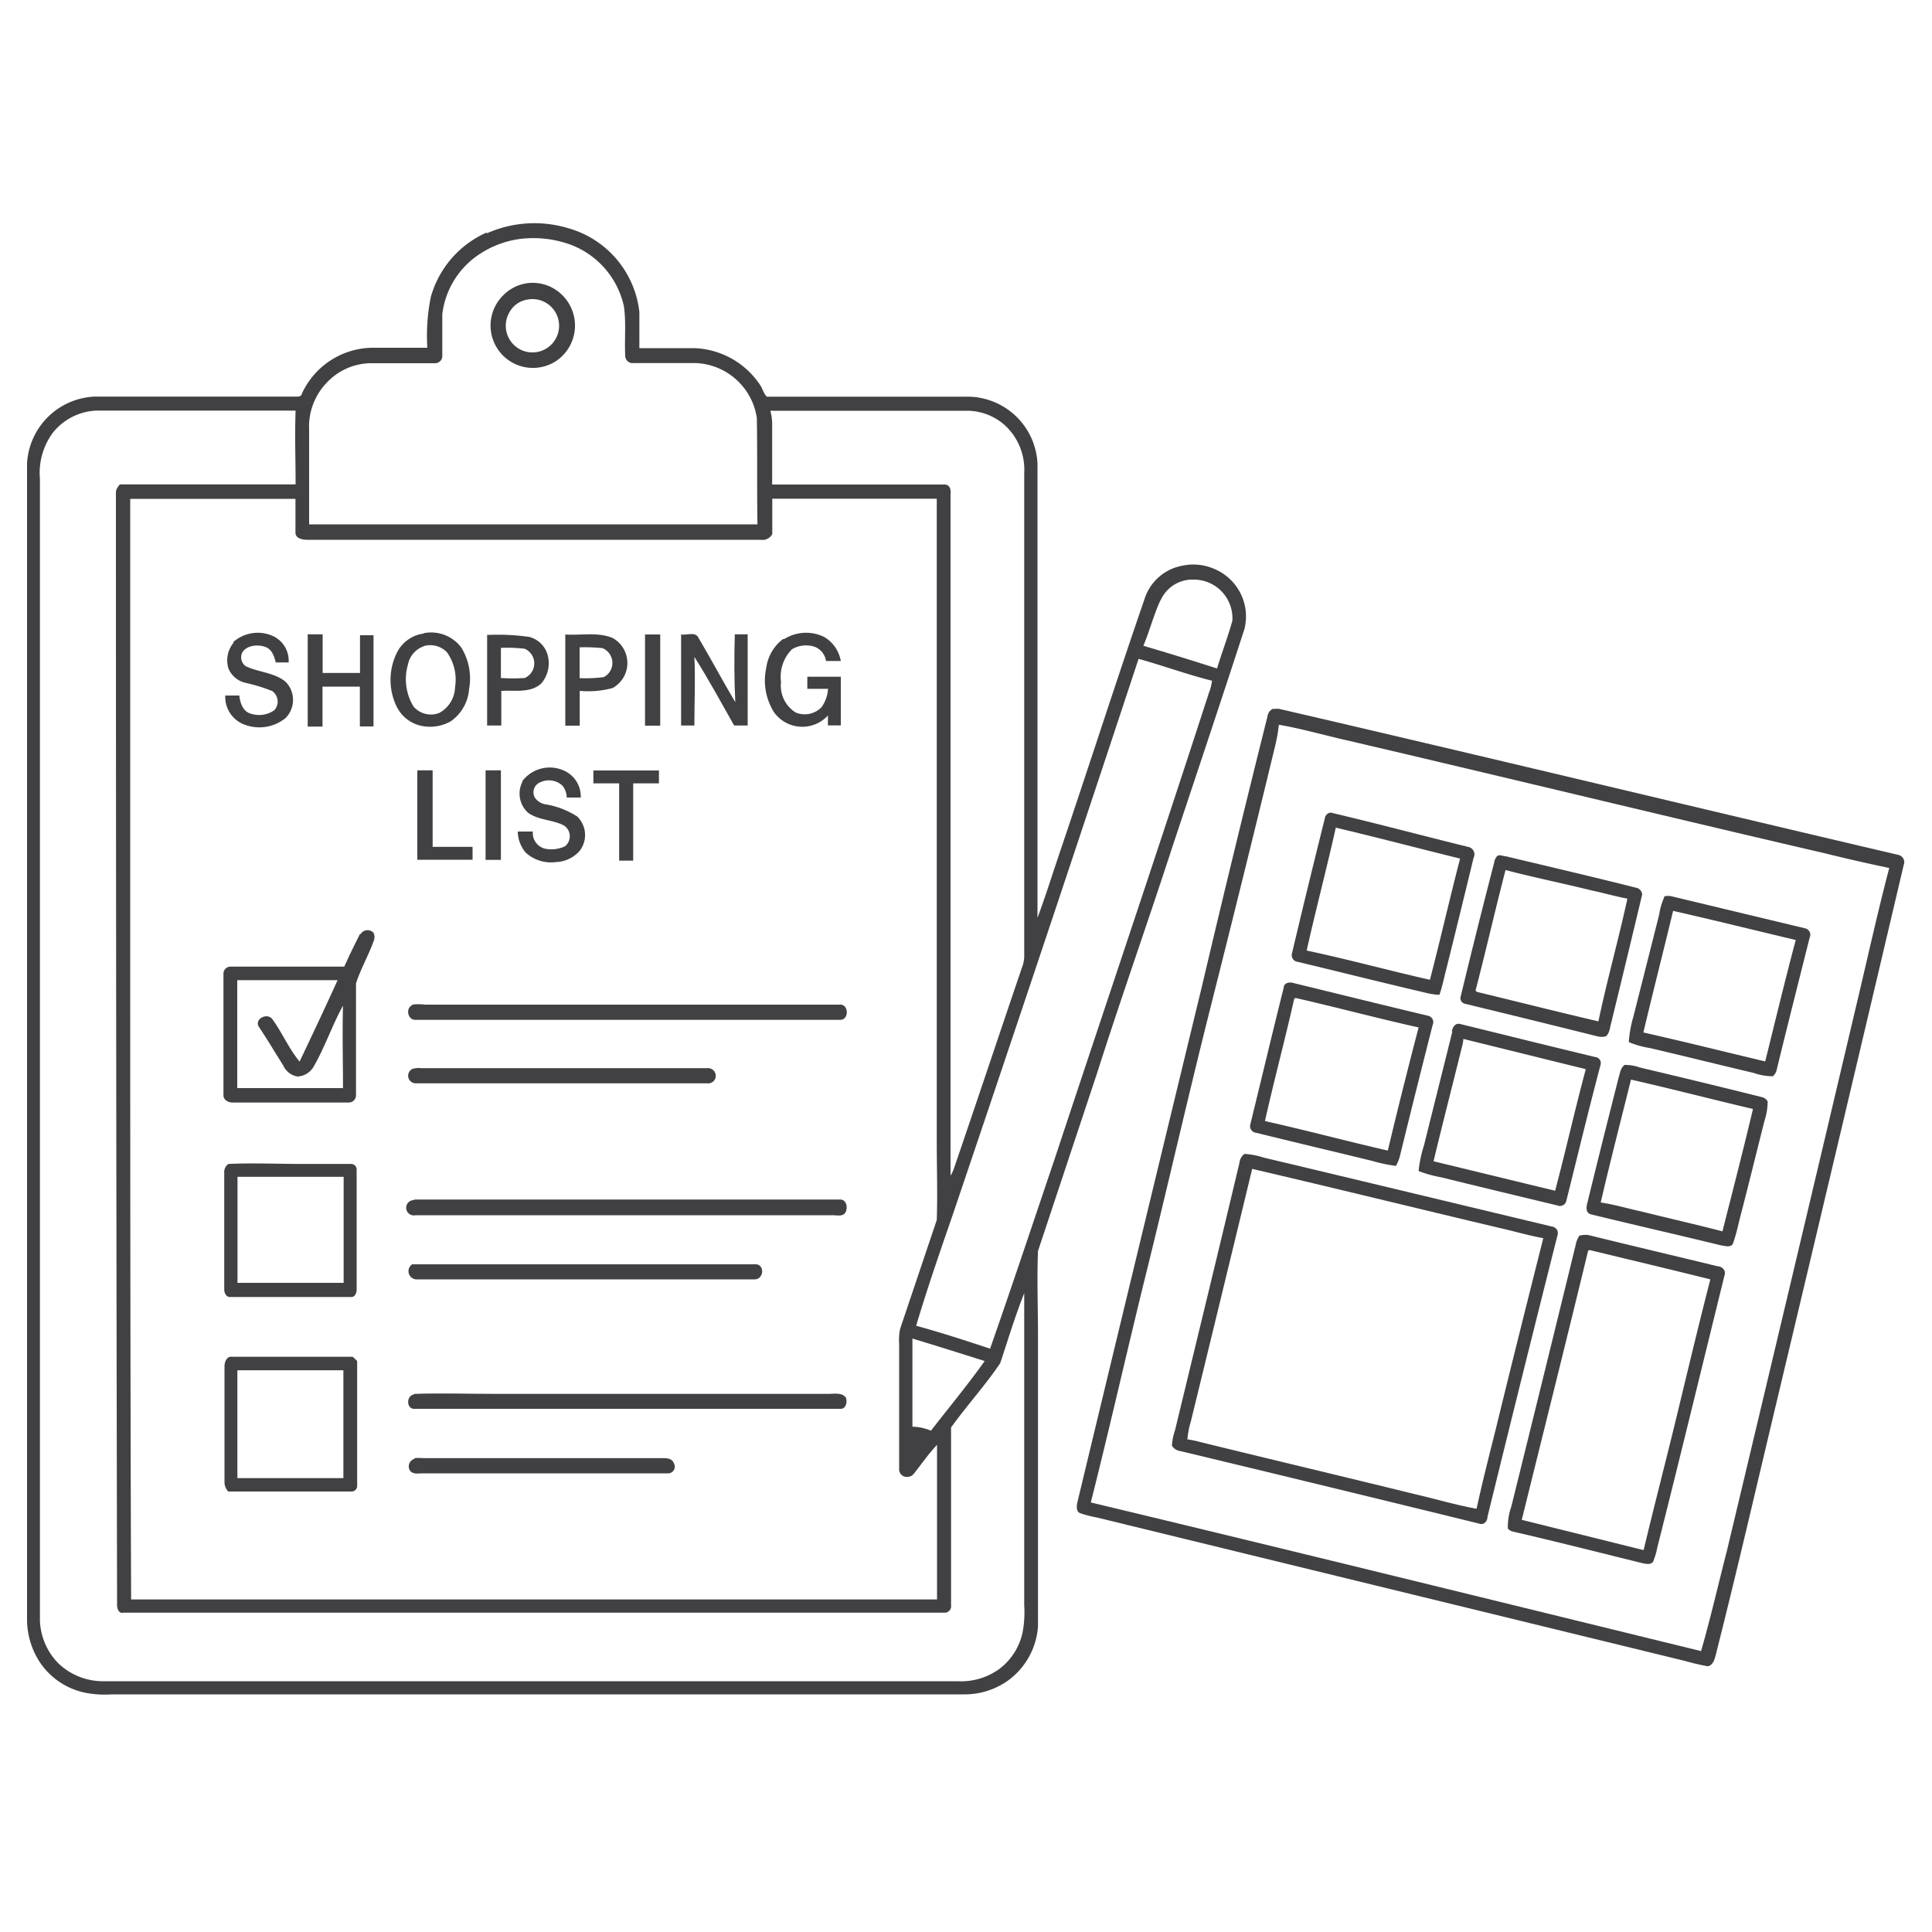 <svg xmlns="http://www.w3.org/2000/svg" data-name="Layer 1" viewBox="0 0 150 150"><defs><style>.cls-1{fill:#414143;}</style></defs><path class="cls-1" d="M70.84,103.92c0,2.28,0,4.57,0,6.85a3.8,3.8,0,0,1,1.44.31c1.39-1.8,2.85-3.55,4.17-5.41-1.87-.59-3.74-1.18-5.62-1.75M88.4,51.15Q81.28,72.71,74,94.23c-1,2.9-2,5.77-2.87,8.7,1.93.53,3.84,1.15,5.74,1.78,1.71-4.88,3.34-9.79,5-14.69,4-12.09,8.08-24.15,12-36.26a3.47,3.47,0,0,0,.23-.91c-1.93-.48-3.8-1.17-5.71-1.7m1.71-4.55c-.53,1.14-.84,2.38-1.33,3.54,1.92.56,3.82,1.15,5.72,1.76.38-1.24.84-2.45,1.19-3.7A3,3,0,0,0,92.63,45a2.69,2.69,0,0,0-2.52,1.61m-80-7.89c0,9.85,0,19.7,0,29.54,0,18.64,0,37.28.07,55.92,5.4,0,10.79,0,16.19,0,15.46,0,30.92,0,46.38,0,0-4,0-8,0-12-.59.62-1.08,1.31-1.61,2-.16.2-.31.46-.6.47a.59.59,0,0,1-.73-.62c0-3.24,0-6.48,0-9.72a4.2,4.2,0,0,1,.07-1.12l2.85-8.47c.07-2,0-4,0-6q0-25,0-50c-4.26,0-8.52,0-12.77,0,0,.91,0,1.82,0,2.74a.84.84,0,0,1-.87.45H23.85c-.37,0-.94-.11-.91-.59,0-.86,0-1.73,0-2.59-4.29,0-8.57,0-12.86,0M59.81,31.9a3.79,3.79,0,0,1,.14,1c0,1.57,0,3.14,0,4.72h13.4c.39,0,.5.42.45.73q0,26.46,0,52.93a2.76,2.76,0,0,0,.25-.52c1.78-5.2,3.52-10.42,5.29-15.63a2.38,2.38,0,0,0,.18-.83V36.74A4.69,4.69,0,0,0,78,33a4.45,4.45,0,0,0-2.84-1.11c-5.1,0-10.2,0-15.3,0M4.1,33.6a5.25,5.25,0,0,0-1,3.58q0,44.33,0,88.65a5,5,0,0,0,1.4,3.28A5,5,0,0,0,8,130.53H74.37a5.06,5.06,0,0,0,3.28-1,4.82,4.82,0,0,0,1.75-2.82,8.53,8.53,0,0,0,.12-2.08c0-8.08,0-16.15,0-24.23-.7,1.77-1.26,3.61-1.86,5.43-1.17,1.74-2.6,3.3-3.82,5,0,4.59,0,9.2,0,13.79a.51.51,0,0,1-.46.59H9.59c-.43.09-.52-.41-.5-.73Q9,81.36,9,38.22c0-.25.17-.43.3-.61,4.55,0,9.1,0,13.65,0,0-1.91-.07-3.82,0-5.73-5.15,0-10.31,0-15.47,0A4.56,4.56,0,0,0,4.1,33.6M36.85,20a6.51,6.51,0,0,0-2.51,4.39c0,1.08,0,2.15,0,3.23a.56.56,0,0,1-.59.58c-1.67,0-3.34,0-5,0a4.75,4.75,0,0,0-3.37,1.5A4.91,4.91,0,0,0,24,33.35c0,2.46,0,4.91,0,7.36H58.81c-.05-2.76,0-5.51-.05-8.26a5,5,0,0,0-4.7-4.26c-1.62,0-3.25,0-4.87,0a.58.58,0,0,1-.65-.58c-.06-1.27.08-2.56-.1-3.83A6.63,6.63,0,0,0,44.31,19a8.45,8.45,0,0,0-4-.44A7.51,7.51,0,0,0,36.85,20m.94-1.88a9.06,9.06,0,0,1,6.3-.41,7.63,7.63,0,0,1,5.55,6.52c0,.94,0,1.87,0,2.8h4.28A6.41,6.41,0,0,1,59,29.87c.21.29.28.69.54.93,5.14,0,10.27,0,15.4,0A5.45,5.45,0,0,1,80.55,36c0,11.75,0,23.51,0,35.26.67-1.79,1.23-3.62,1.85-5.43,2.17-6.42,4.24-12.88,6.45-19.29a3.8,3.8,0,0,1,3-2.63,4.06,4.06,0,0,1,2.45.27,4,4,0,0,1,2.32,4.65c-1.82,5.61-3.7,11.21-5.56,16.81-1.92,5.91-4,11.77-5.88,17.67q-2.3,6.92-4.59,13.82c-.09,2.19,0,4.4,0,6.59v22.54a5.69,5.69,0,0,1-2.29,4.19,5.8,5.8,0,0,1-3.3,1.1H8.7a8,8,0,0,1-2-.11A5.59,5.59,0,0,1,3,128.91a6.1,6.1,0,0,1-.9-3.08q0-44.92,0-89.83a5.49,5.49,0,0,1,5.31-5.21c5.15,0,10.31,0,15.46,0,.21,0,.52.05.57-.23A6.1,6.1,0,0,1,28.86,27c1.44,0,2.88,0,4.32,0a15,15,0,0,1,.27-3.95,7.77,7.77,0,0,1,4.34-5"></path><path class="cls-1" d="M41,23.25a1.94,1.94,0,0,0-1.45,1,2.07,2.07,0,1,0,1.45-1M40.84,22a3.25,3.25,0,0,1,2.76.86A3.32,3.32,0,0,1,43.22,28,3.29,3.29,0,0,1,39,23a3.24,3.24,0,0,1,1.86-1"></path><path class="cls-1" d="M18.12,49.84a2.87,2.87,0,0,1,3-.49,2.11,2.11,0,0,1,1.29,2.08c-.34,0-.69,0-1,0-.12-.47-.28-1-.8-1.2s-1.44-.17-1.8.43a.84.84,0,0,0,.28,1.07c1,.47,2.19.48,3.07,1.19a2,2,0,0,1,0,2.84,3.23,3.23,0,0,1-3.06.54A2.29,2.29,0,0,1,17.49,54h1.09c.06.58.29,1.27.93,1.42a2.06,2.06,0,0,0,1.79-.28,1,1,0,0,0-.17-1.49A13.64,13.64,0,0,0,19,53a1.89,1.89,0,0,1-1.26-1.09,2.13,2.13,0,0,1,.39-2"></path><path class="cls-1" d="M32.89,50.18a1.89,1.89,0,0,0-1.22,1.43,4.07,4.07,0,0,0,.44,3.25,1.78,1.78,0,0,0,2,.49,2.35,2.35,0,0,0,1.22-2,3.66,3.66,0,0,0-.63-2.71,1.81,1.81,0,0,0-1.79-.48m0-1a2.92,2.92,0,0,1,2.9,1.11,4.57,4.57,0,0,1,.61,3.23A3.35,3.35,0,0,1,35,56a3.26,3.26,0,0,1-2.43.32,2.8,2.8,0,0,1-1.83-1.58,4.75,4.75,0,0,1,.14-4.19,2.72,2.72,0,0,1,2-1.36"></path><path class="cls-1" d="M60.88,49.62A3.19,3.19,0,0,1,64,49.46a2.7,2.7,0,0,1,1.28,1.86c-.38,0-.77,0-1.15,0A1.38,1.38,0,0,0,63,50.15a2.16,2.16,0,0,0-1.5.25,3,3,0,0,0-.86,2.54,2.45,2.45,0,0,0,1.14,2.38,1.82,1.82,0,0,0,2-.41,2.75,2.75,0,0,0,.51-1.43c-.53,0-1.07,0-1.61,0v-.94c.86,0,1.73,0,2.6,0,0,1.26,0,2.52,0,3.78h-1c0-.26,0-.52,0-.77a2.7,2.7,0,0,1-4.17-.23,4.62,4.62,0,0,1-.62-3.46,3.38,3.38,0,0,1,1.31-2.25"></path><path class="cls-1" d="M23.88,49.25h1.17c0,1,0,2,0,3,1,0,1.93,0,2.9,0,0-1,0-2,0-2.93H29q0,3.54,0,7.08H27.94c0-1,0-2.06,0-3.09h-2.9c0,1,0,2.07,0,3.1H23.89q0-3.54,0-7.08"></path><path class="cls-1" d="M38.89,50.26c0,.8,0,1.59,0,2.38a14.29,14.29,0,0,0,1.85,0,1.24,1.24,0,0,0,0-2.27,11.53,11.53,0,0,0-1.86-.07m-1.08-1a17.24,17.24,0,0,1,3.29.15,2,2,0,0,1,1.42,1.37A2.41,2.41,0,0,1,42,53.09c-.85.73-2,.49-3.08.55,0,.89,0,1.79,0,2.69h-1.1c0-2.36,0-4.72,0-7.08"></path><path class="cls-1" d="M45,50.26c0,.79,0,1.59,0,2.39a10.72,10.72,0,0,0,1.88-.08,1.24,1.24,0,0,0-.11-2.25A13.13,13.13,0,0,0,45,50.26m-1.14-1c1.23.09,2.53-.21,3.7.27a2.22,2.22,0,0,1,0,3.89,7.3,7.3,0,0,1-2.55.22c0,.9,0,1.8,0,2.7H43.89V49.25"></path><path class="cls-1" d="M50.07,49.26h1.19q0,3.54,0,7.08H50.08c0-2.36,0-4.72,0-7.07"></path><path class="cls-1" d="M52.88,49.26c.44.08,1.11-.25,1.35.26,1,1.69,1.89,3.37,2.86,5C57,52.8,57,51,57.05,49.25h1c0,2.36,0,4.72,0,7.08H57c-1-1.77-2-3.61-3.09-5.33.09,1.77,0,3.55,0,5.33H52.88c0-2.36,0-4.72,0-7.07"></path><path class="cls-1" d="M99.29,56.28A12.89,12.89,0,0,1,99,57.92c-1.63,6.75-3.3,13.49-5,20.23s-3.19,13.29-4.82,19.93c-1.54,6.18-2.93,12.39-4.49,18.57,15.81,3.79,31.59,7.68,47.38,11.54.74-2.56,1.33-5.17,2-7.76q5-20.94,9.94-41.9c.89-3.71,1.7-7.44,2.67-11.14-1.69-.35-3.37-.74-5-1.14-12.32-2.86-24.61-5.85-36.93-8.73-1.8-.4-3.58-.92-5.39-1.24m-.43-1.23a1.08,1.08,0,0,1,.44,0c16,3.71,32,7.57,48,11.32a.58.58,0,0,1,.43.8q-4.85,20.61-9.75,41.2c-1.59,6.65-3.12,13.32-4.81,20-.1.38-.19.89-.64,1a17.94,17.94,0,0,1-1.76-.41Q108,123.39,85.17,117.82a8.89,8.89,0,0,1-1.28-.33c-.34-.1-.3-.51-.26-.78q4.82-20.05,9.68-40.1,2.47-10.5,5.1-21a.73.73,0,0,1,.45-.59"></path><path class="cls-1" d="M40.55,60.65a2.67,2.67,0,0,1,3.12-.87,2.2,2.2,0,0,1,1.42,2.14H44a1.48,1.48,0,0,0-.34-.93,1.55,1.55,0,0,0-1.7-.26.84.84,0,0,0-.42,1.22,1.28,1.28,0,0,0,.82.5,6.47,6.47,0,0,1,2.45.94,2,2,0,0,1,.17,2.7,2.56,2.56,0,0,1-1.81.84,2.91,2.91,0,0,1-2.35-.73,2.58,2.58,0,0,1-.62-1.64c.39,0,.78,0,1.17,0a1.25,1.25,0,0,0,.94,1.33,2.5,2.5,0,0,0,1.55-.18,1,1,0,0,0-.06-1.61c-.88-.47-2-.41-2.8-1a2,2,0,0,1-.43-2.42"></path><path class="cls-1" d="M32.4,59.81h1.19c0,2,0,4,0,5.94h3.1c0,.35,0,.69,0,1-1.43,0-2.86,0-4.29,0,0-2.32,0-4.63,0-7"></path><path class="cls-1" d="M37.7,59.81h1.19c0,2.31,0,4.63,0,6.95H37.7c0-2.32,0-4.65,0-7"></path><path class="cls-1" d="M46,59.82c1.72,0,3.44,0,5.16,0v1c-.67,0-1.34,0-2,0,0,2,0,4,0,6-.37,0-.73,0-1.09,0,0-2,0-4,0-6-.69,0-1.37,0-2,0v-1"></path><path class="cls-1" d="M103.71,64.26c-.71,3.19-1.55,6.35-2.26,9.54,3.21.68,6.37,1.55,9.57,2.27.81-3.13,1.53-6.28,2.34-9.41-3.22-.79-6.42-1.64-9.65-2.4m-.86-.66c0-.3.31-.61.64-.47,3.5.83,7,1.76,10.48,2.62a.59.59,0,0,1,.44.85c-.7,2.88-1.4,5.76-2.12,8.64-.18.67-.3,1.36-.54,2a5.17,5.17,0,0,1-.79-.1c-3.4-.79-6.79-1.64-10.19-2.46a.52.52,0,0,1-.46-.66c.82-3.48,1.68-7,2.54-10.44"></path><path class="cls-1" d="M116.89,67.55c-.8,3.07-1.5,6.17-2.3,9.24-.11.25.26.25.41.3,3,.73,6.06,1.5,9.1,2.21.67-3.2,1.56-6.34,2.25-9.53-.94-.18-1.86-.44-2.79-.64-2.22-.55-4.46-1-6.67-1.58m-.67-1.07c.2-.17.47,0,.69,0,3.37.81,6.75,1.59,10.1,2.44a.58.58,0,0,1,.49.52q-1.19,5-2.4,9.95c-.11.36-.11.81-.42,1.07a1.34,1.34,0,0,1-.66,0q-5.13-1.28-10.25-2.52a.45.45,0,0,1-.38-.5Q114.65,72.21,116,67a1,1,0,0,1,.26-.56"></path><path class="cls-1" d="M129.9,70.72c-.76,3.15-1.56,6.29-2.31,9.44,3.16.71,6.31,1.5,9.46,2.25.78-3.15,1.54-6.3,2.37-9.43-3.18-.75-6.34-1.54-9.52-2.26m-.72-1.12a1.3,1.3,0,0,1,.65,0l10.34,2.48a.51.51,0,0,1,.33.72c-.85,3.39-1.71,6.78-2.54,10.18a.94.94,0,0,1-.32.58,4.49,4.49,0,0,1-1.49-.26c-2.69-.63-5.36-1.3-8.05-1.93a7.14,7.14,0,0,1-1.64-.46,9.31,9.31,0,0,1,.36-2q1-3.94,2-7.91a5,5,0,0,1,.41-1.38"></path><path class="cls-1" d="M18.42,76.14c0,2.78,0,5.56,0,8.34,2.73,0,5.47,0,8.21,0,0-2.13-.06-4.27,0-6.4-.85,1.54-1.41,3.24-2.3,4.77a1.54,1.54,0,0,1-1.21.73A1.45,1.45,0,0,1,22,82.74c-.63-1-1.22-2-1.89-3-.39-.57.54-1.13,1-.66.79,1.07,1.3,2.32,2.15,3.34,1-2.1,2-4.22,2.95-6.32-2.59,0-5.19,0-7.78,0M28,72.52a.63.63,0,0,1,1-.1.78.78,0,0,1,0,.67c-.4,1.11-1,2.14-1.36,3.26,0,2.9,0,5.79,0,8.68a.56.56,0,0,1-.59.57h-9c-.34,0-.72-.21-.7-.58,0-3.14,0-6.27,0-9.4a.54.54,0,0,1,.57-.57c2.94,0,5.87,0,8.81,0,.38-.85.79-1.69,1.21-2.52"></path><path class="cls-1" d="M100.48,77.55c-.71,3.17-1.56,6.32-2.27,9.49,3.19.71,6.35,1.56,9.54,2.29.76-3.2,1.56-6.38,2.39-9.56-3.2-.71-6.36-1.56-9.56-2.29Zm-.81-.92c.06-.34.47-.4.75-.31,3.47.85,7,1.72,10.44,2.54a.51.51,0,0,1,.37.72q-1.29,5.07-2.54,10.17a3.19,3.19,0,0,1-.31.77,11.7,11.7,0,0,1-1.85-.39c-3-.73-6-1.44-9-2.18a.52.52,0,0,1-.45-.68c.87-3.54,1.71-7.09,2.6-10.64"></path><path class="cls-1" d="M32,78A3.93,3.93,0,0,1,33,78c10.75,0,21.49,0,32.24,0,.67,0,.68,1.18,0,1.18q-16.48,0-33,0c-.59,0-.76-.89-.25-1.13"></path><path class="cls-1" d="M113.61,80.66c0,.29-.1.59-.17.88-.71,2.88-1.45,5.74-2.14,8.62l9.44,2.29c.83-3.14,1.54-6.31,2.38-9.44l-9.51-2.35m-.88-.54c0-.31.25-.72.63-.62,3.5.86,7,1.73,10.5,2.57a.47.47,0,0,1,.41.59c-.93,3.51-1.77,7-2.66,10.57a.51.51,0,0,1-.7.36c-3-.72-6-1.44-9-2.18a9.66,9.66,0,0,1-1.77-.49,9.61,9.61,0,0,1,.42-2c.73-2.94,1.47-5.89,2.2-8.83"></path><path class="cls-1" d="M126.63,83.82c-.79,3.18-1.61,6.35-2.35,9.54,1.07.16,2.1.47,3.16.7,2.09.52,4.21,1,6.29,1.54.8-3.16,1.62-6.32,2.37-9.5-3.16-.74-6.3-1.56-9.47-2.28m-.55-1.14a3.54,3.54,0,0,1,1.24.2c3.16.75,6.32,1.51,9.47,2.3a.69.69,0,0,1,.45.33A4.84,4.84,0,0,1,137,87c-.6,2.35-1.17,4.71-1.78,7.06-.22.8-.37,1.63-.65,2.42-.11.42-.63.26-.95.21-3.36-.82-6.75-1.59-10.11-2.41-.45-.13-.34-.65-.24-1q1.18-4.83,2.41-9.65c.1-.33.14-.72.44-.93"></path><path class="cls-1" d="M32,83a1.52,1.52,0,0,1,.67-.07H54.93a.6.6,0,0,1,.64.59.58.58,0,0,1-.63.59H32.26A.59.59,0,0,1,32,83"></path><path class="cls-1" d="M97.22,90.75q-2.37,9.81-4.76,19.6a6.66,6.66,0,0,0-.27,1.4,8.62,8.62,0,0,1,1,.21c5.57,1.37,11.15,2.69,16.72,4.06,1.58.37,3.14.83,4.73,1.12.46-2.12,1-4.22,1.53-6.34,1.19-4.89,2.42-9.78,3.65-14.67-1.17-.21-2.31-.55-3.47-.81-6.38-1.51-12.75-3.08-19.14-4.57m-.59-1.16a5.78,5.78,0,0,1,1.47.28c7.48,1.78,15,3.59,22.45,5.37a.51.51,0,0,1,.38.68q-2.75,10.9-5.43,21.84c0,.31-.25.66-.62.54q-11.61-2.85-23.23-5.64a.88.88,0,0,1-.65-.42,4.49,4.49,0,0,1,.24-1.2c1.67-6.92,3.36-13.84,5-20.76a1,1,0,0,1,.38-.69"></path><path class="cls-1" d="M18.44,91.37c0,2.74,0,5.49,0,8.23,2.75,0,5.49,0,8.24,0,0-2.74,0-5.49,0-8.23-2.75,0-5.5,0-8.25,0m-.72-1c1.94-.09,3.9,0,5.85,0,1.23,0,2.45,0,3.68,0a.43.43,0,0,1,.45.46c0,3.09,0,6.19,0,9.28,0,.28-.13.62-.46.59H17.84c-.29,0-.44-.35-.43-.6,0-3,0-6,0-9a.79.79,0,0,1,.32-.73"></path><path class="cls-1" d="M32,93.19l.24-.06q16.49,0,33,0c.47,0,.61.62.4,1s-.75.19-1.12.22H32.26A.59.59,0,0,1,32,93.19"></path><path class="cls-1" d="M123.3,97.11c-1.69,7-3.43,13.92-5.15,20.89l9.46,2.35c.84-3.52,1.75-7,2.6-10.52s1.68-7,2.58-10.5c-3.12-.78-6.26-1.52-9.38-2.28Zm-.61-1.18a1.45,1.45,0,0,1,.8,0c3.28.81,6.57,1.58,9.85,2.38.33,0,.68.3.56.67-1.74,7.06-3.45,14.13-5.23,21.18a5.37,5.37,0,0,1-.34,1.12c-.21.22-.54.14-.79.09-3.36-.83-6.71-1.68-10.08-2.46a.71.71,0,0,1-.39-.23,4.8,4.8,0,0,1,.27-1.72q2.52-10.17,5-20.32a1.8,1.8,0,0,1,.32-.75"></path><path class="cls-1" d="M32,98.16c8.91,0,17.83,0,26.74,0,.67.12.52,1.17-.14,1.17H32.41A.64.64,0,0,1,32,98.16"></path><path class="cls-1" d="M18.43,106.4c0,2.79,0,5.58,0,8.36,2.75,0,5.49,0,8.23,0,0-2.79,0-5.58,0-8.37-2.74,0-5.48,0-8.23,0m-1-.32c0-.33.18-.79.58-.73q4.69,0,9.38,0l.34.33c0,3.23,0,6.46,0,9.69a.43.43,0,0,1-.44.44c-3.19,0-6.38,0-9.57,0a1.05,1.05,0,0,1-.29-.74c0-3,0-6,0-9"></path><path class="cls-1" d="M32.17,108.22c2.09-.07,4.18,0,6.27,0,8.64,0,17.28,0,25.92,0,.44,0,1-.13,1.32.3.12.35,0,.89-.45.86h-33c-.67.09-.74-1-.09-1.12"></path><path class="cls-1" d="M32.17,113.21a3.64,3.64,0,0,1,.67,0q9.28,0,18.57,0c.33,0,.77,0,.91.4a.52.52,0,0,1-.48.78q-9.5,0-19,0c-.34,0-.76.1-1-.2a.61.61,0,0,1,.35-.93"></path></svg>